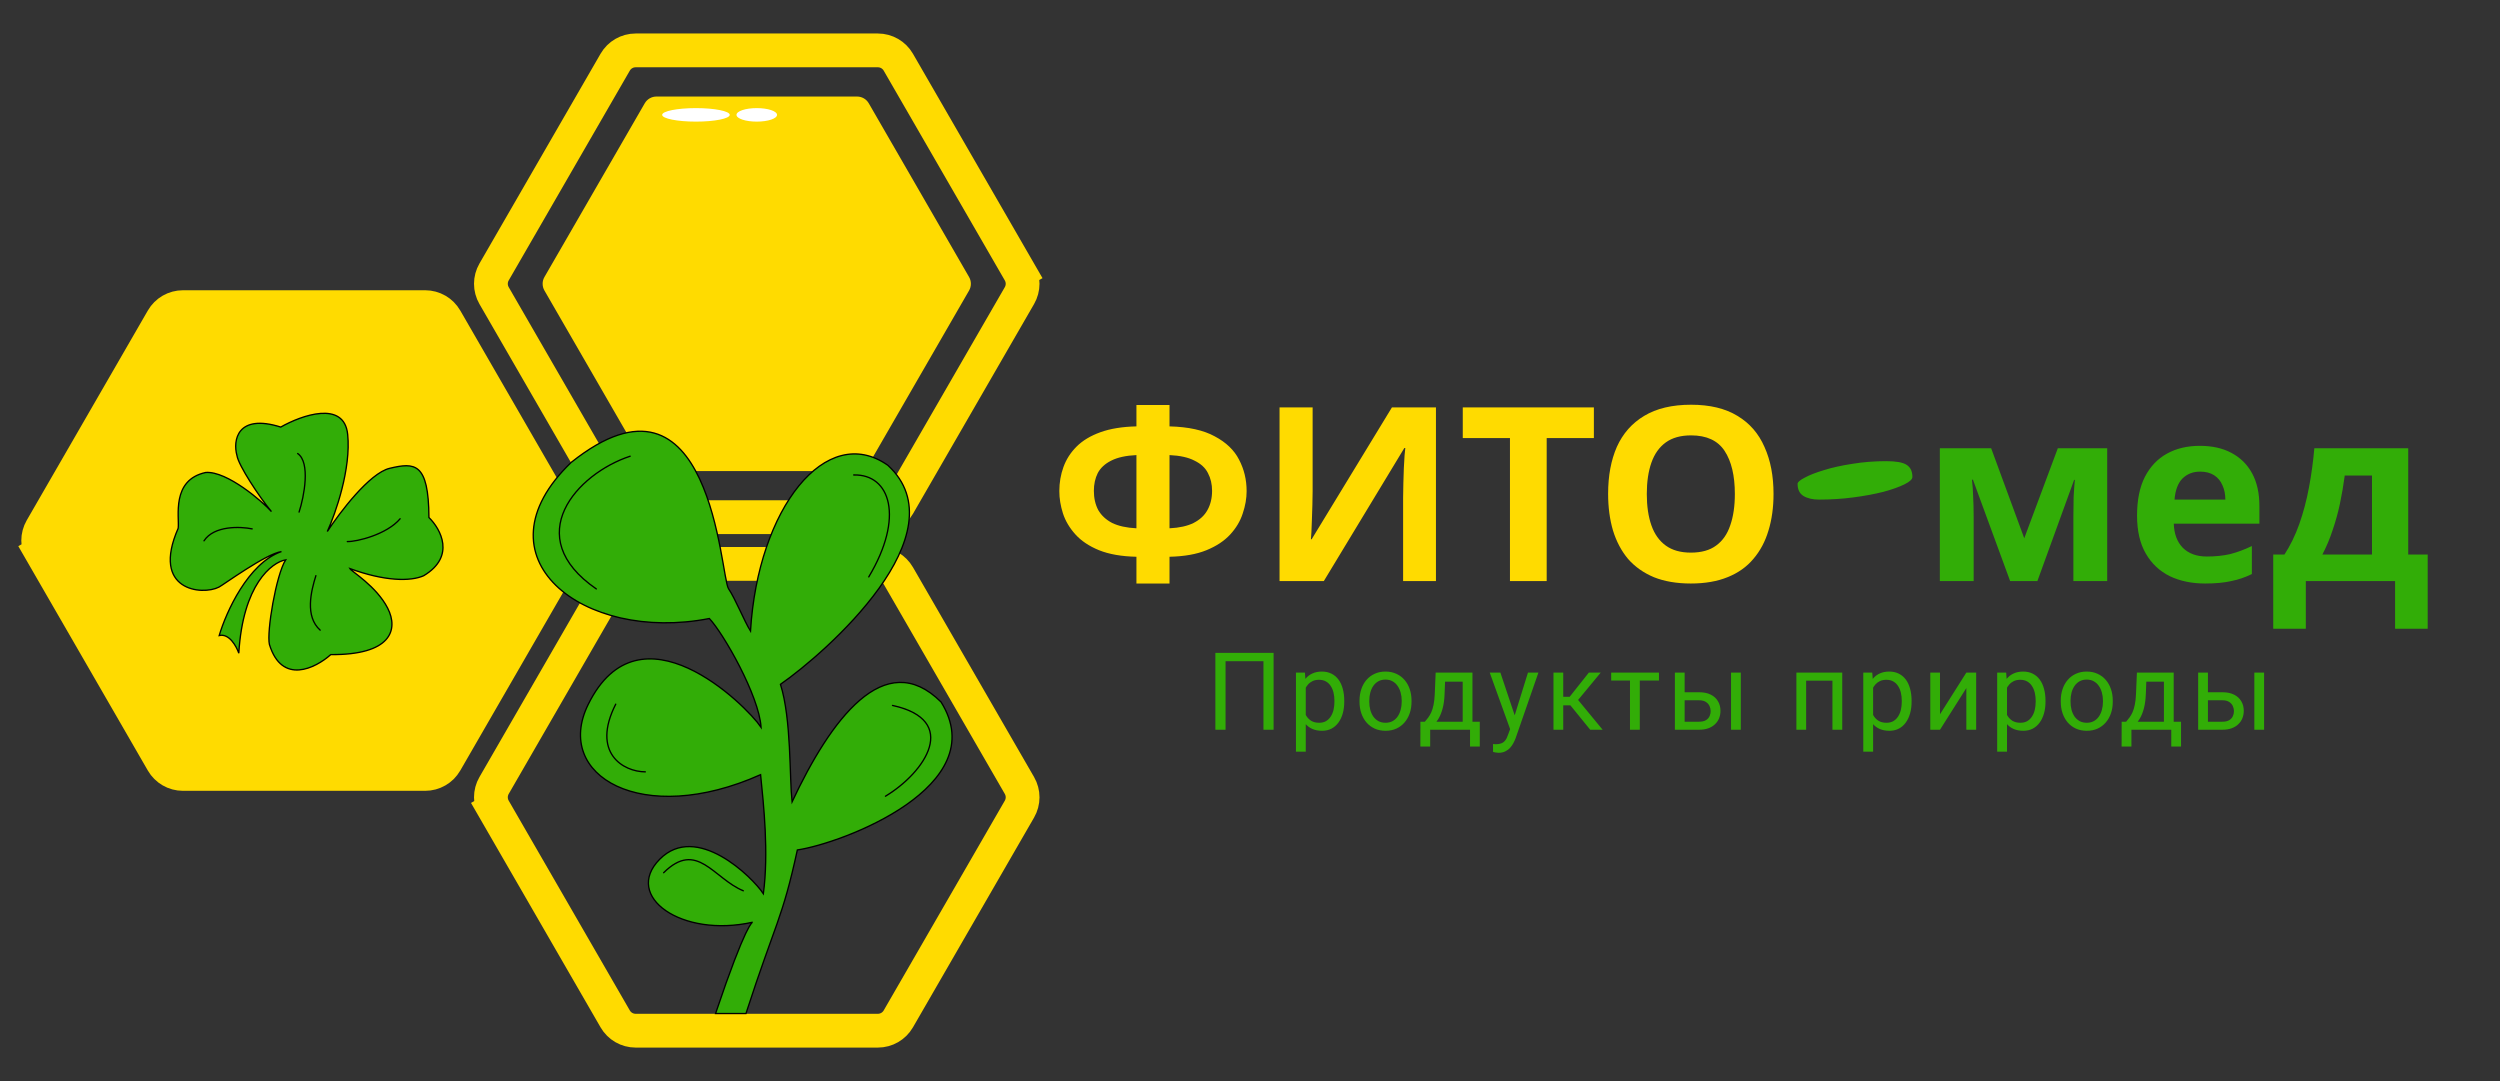 <svg width="370" height="160" viewBox="0 0 370 160" fill="none" xmlns="http://www.w3.org/2000/svg">
<rect x="0" y="0" width="370" height="160" fill="#333333" stroke="none"/>
<g clip-path="url(#clip0_50_2)">
<path d="M150.876 40.25L148.711 41.5L150.876 40.25L132.954 9.207C132.329 8.124 131.173 7.457 129.923 7.457L94.077 7.457C92.827 7.457 91.671 8.124 91.046 9.207L73.124 40.25C72.498 41.333 72.498 42.667 73.124 43.75L91.046 74.793C91.671 75.876 92.827 76.543 94.077 76.543L129.923 76.543C131.173 76.543 132.329 75.876 132.954 74.793L150.876 43.75C151.502 42.667 151.502 41.333 150.876 40.25Z" stroke="#FFDB00" stroke-width="5"/>
<path d="M73.124 119.75L75.289 118.5L73.124 119.75L91.046 150.793C91.671 151.876 92.827 152.543 94.077 152.543L129.923 152.543C131.173 152.543 132.329 151.876 132.954 150.793L150.876 119.75C151.502 118.667 151.502 117.333 150.876 116.25L132.954 85.207C132.329 84.124 131.173 83.457 129.923 83.457L94.077 83.457C92.827 83.457 91.671 84.124 91.046 85.207L73.124 116.25C72.498 117.333 72.498 118.667 73.124 119.75Z" stroke="#FFDB00" stroke-width="5"/>
<path d="M6.124 81.75L8.289 80.5L6.124 81.75L24.046 112.793C24.672 113.876 25.827 114.543 27.077 114.543L62.923 114.543C64.173 114.543 65.329 113.876 65.954 112.793L83.876 81.75C84.502 80.667 84.502 79.333 83.876 78.25L65.954 47.207C65.329 46.124 64.173 45.457 62.923 45.457L27.077 45.457C25.827 45.457 24.672 46.124 24.046 47.207L6.124 78.25C5.498 79.333 5.498 80.667 6.124 81.75Z" fill="#FFDB00" stroke="#FFDB00" stroke-width="5"/>
<path d="M80.577 43C80.22 42.381 80.22 41.619 80.577 41L95.423 15.287C95.78 14.668 96.44 14.287 97.155 14.287L126.845 14.287C127.56 14.287 128.22 14.668 128.577 15.287L143.423 41C143.78 41.619 143.78 42.381 143.423 43L128.577 68.713C128.22 69.332 127.56 69.713 126.845 69.713L97.155 69.713C96.44 69.713 95.78 69.332 95.423 68.713L80.577 43Z" fill="#FFDB00"/>
<ellipse cx="103" cy="17" rx="5" ry="1" fill="white"/>
<ellipse cx="112" cy="17" rx="3" ry="1" fill="white"/>
<path d="M110.403 150L105.903 150C110.465 136.444 111.39 136.488 111.39 136.488C100.889 138.846 92.196 132.672 97.634 127.17C103.072 121.668 111.335 129.788 112.978 132.27C113.785 126.208 113.028 119.19 112.568 114.651C95.009 122.496 81.875 114.784 87.052 104.263C94.663 88.795 110.362 104.302 112.638 107.629C112.339 102.973 107.085 93.77 104.985 91.54C86.249 95.212 69.961 82.474 84.534 68.438C105.401 51.802 106.608 85.366 107.826 87.136C108.799 88.552 110.152 91.929 111.072 93.398C112.186 75.212 122.279 62.443 131.403 68.862C142.321 78.921 122.282 96.568 115.509 101.28C117.134 106.367 116.833 115.121 117.225 118.679C122.901 106.585 130.923 95.585 139.276 103.899C147.086 116.379 124.634 124.816 118.008 125.795C115.771 136.092 114.807 136.426 110.403 150Z" fill="#32AD07" stroke="black" stroke-width="0.2"/>
<path d="M126.351 70.294C131.76 70.155 133.861 76.556 128.576 85.381" stroke="black" stroke-width="0.2" stroke-linecap="round"/>
<path d="M132.094 104.406C142.081 106.582 136.965 114.263 131.05 117.839" stroke="black" stroke-width="0.2" stroke-linecap="round"/>
<path d="M91.125 104.219C87.486 111.413 92.226 114.221 95.503 114.236" stroke="black" stroke-width="0.2" stroke-linecap="round"/>
<path d="M98.221 129.162C103.16 124.268 105.591 130.015 110.008 131.838" stroke="black" stroke-width="0.2" stroke-linecap="round"/>
<path d="M93.26 67.52C85.382 70.106 76.981 79.408 88.253 87.162" stroke="black" stroke-width="0.2" stroke-linecap="round"/>
<path d="M57.669 69.312C54.704 70.011 50.282 75.839 48.441 78.665C49.664 75.984 51.978 69.356 51.455 64.286C50.932 59.216 44.635 61.454 41.551 63.206C35.106 61.174 34.441 65.182 35.072 67.425C35.286 68.855 38.378 73.561 40.177 75.718C38.932 74.303 33.641 69.699 30.453 69.926C25.304 71.027 26.572 76.537 26.374 78.177C22.301 87.453 29.935 88.157 32.403 86.892C33.066 86.552 39.386 81.941 41.653 81.633C36.713 83.346 33.454 90.63 32.442 94.058C33.925 93.708 34.994 95.657 35.343 96.676C35.947 86.511 40.218 83.225 42.278 82.853C40.847 85.127 39.45 93.543 39.873 95.379C41.721 101.413 46.697 98.894 48.955 96.881C57.822 96.952 59.039 93.248 57.371 89.997C55.703 86.746 51.98 84.55 51.771 84.143C56.896 86.032 60.745 86.082 62.706 85.207C67.475 82.351 65.211 78.276 63.483 76.596C63.438 68.406 61.376 68.437 57.669 69.312Z" fill="#32AD07" stroke="black" stroke-width="0.2"/>
<path d="M51.404 80.154C52.791 80.188 57.257 79.107 59.217 76.776" stroke="black" stroke-width="0.2" stroke-linecap="round"/>
<path d="M46.751 85.201C46.039 87.478 45.1 91.228 47.386 93.262" stroke="black" stroke-width="0.2" stroke-linecap="round"/>
<path d="M44.262 75.785C45.021 73.468 45.965 68.434 44.059 67.125" stroke="black" stroke-width="0.2" stroke-linecap="round"/>
<path d="M37.319 78.275C35.561 77.917 31.674 77.769 30.194 80.041" stroke="black" stroke-width="0.2" stroke-linecap="round"/>
<path d="M173.088 59.936V63.104C175.896 63.176 178.128 63.668 179.784 64.58C181.464 65.468 182.664 66.62 183.384 68.036C184.128 69.452 184.5 71 184.5 72.68C184.5 73.76 184.308 74.864 183.924 75.992C183.564 77.12 182.94 78.164 182.052 79.124C181.188 80.06 180.024 80.828 178.56 81.428C177.096 82.028 175.272 82.352 173.088 82.4V86.36H168.192V82.4C165.984 82.352 164.136 82.028 162.648 81.428C161.184 80.828 160.02 80.048 159.156 79.088C158.292 78.128 157.68 77.096 157.32 75.992C156.96 74.864 156.78 73.76 156.78 72.68C156.78 71.432 156.984 70.244 157.392 69.116C157.8 67.988 158.448 66.98 159.336 66.092C160.224 65.204 161.4 64.496 162.864 63.968C164.328 63.44 166.104 63.152 168.192 63.104V59.936H173.088ZM168.192 67.352C166.632 67.424 165.384 67.7 164.448 68.18C163.536 68.636 162.876 69.248 162.468 70.016C162.084 70.784 161.892 71.66 161.892 72.644C161.892 73.724 162.108 74.672 162.54 75.488C162.996 76.28 163.68 76.916 164.592 77.396C165.528 77.852 166.728 78.116 168.192 78.188V67.352ZM173.088 78.188C174.552 78.116 175.74 77.852 176.652 77.396C177.588 76.916 178.272 76.28 178.704 75.488C179.16 74.672 179.388 73.724 179.388 72.644C179.388 71.66 179.184 70.784 178.776 70.016C178.392 69.248 177.732 68.636 176.796 68.18C175.884 67.7 174.648 67.424 173.088 67.352V78.188ZM189.373 60.296H194.269V72.716C194.269 73.316 194.257 73.988 194.233 74.732C194.209 75.476 194.185 76.208 194.161 76.928C194.137 77.624 194.113 78.236 194.089 78.764C194.065 79.268 194.041 79.616 194.017 79.808H194.125L206.005 60.296H212.521V86H207.661V73.652C207.661 73.004 207.673 72.296 207.697 71.528C207.721 70.736 207.745 69.98 207.769 69.26C207.817 68.54 207.853 67.916 207.877 67.388C207.925 66.836 207.961 66.476 207.985 66.308H207.841L195.925 86H189.373V60.296ZM228.91 86H223.474V64.832H216.49V60.296H235.894V64.832H228.91V86ZM262.482 73.112C262.482 75.104 262.23 76.916 261.726 78.548C261.246 80.156 260.502 81.548 259.494 82.724C258.51 83.9 257.238 84.8 255.678 85.424C254.142 86.048 252.33 86.36 250.242 86.36C248.154 86.36 246.33 86.048 244.77 85.424C243.234 84.776 241.962 83.876 240.954 82.724C239.97 81.548 239.226 80.144 238.722 78.512C238.242 76.88 238.002 75.068 238.002 73.076C238.002 70.412 238.434 68.096 239.298 66.128C240.186 64.16 241.53 62.636 243.33 61.556C245.154 60.452 247.47 59.9 250.278 59.9C253.062 59.9 255.354 60.452 257.154 61.556C258.954 62.636 260.286 64.172 261.15 66.164C262.038 68.132 262.482 70.448 262.482 73.112ZM243.726 73.112C243.726 74.912 243.954 76.46 244.41 77.756C244.866 79.052 245.574 80.048 246.534 80.744C247.494 81.44 248.73 81.788 250.242 81.788C251.802 81.788 253.05 81.44 253.986 80.744C254.946 80.048 255.642 79.052 256.074 77.756C256.53 76.46 256.758 74.912 256.758 73.112C256.758 70.4 256.254 68.276 255.246 66.74C254.238 65.204 252.582 64.436 250.278 64.436C248.742 64.436 247.494 64.784 246.534 65.48C245.574 66.176 244.866 67.172 244.41 68.468C243.954 69.764 243.726 71.312 243.726 73.112Z" fill="#FFDB00"/>
<path d="M269.21 73.94C268.274 73.94 267.506 73.76 266.906 73.4C266.33 73.04 266.042 72.44 266.042 71.6C266.042 71.36 266.39 71.06 267.086 70.7C267.782 70.316 268.73 69.944 269.93 69.584C271.154 69.2 272.558 68.888 274.142 68.648C275.726 68.384 277.394 68.252 279.146 68.252C280.61 68.252 281.618 68.432 282.17 68.792C282.746 69.152 283.034 69.752 283.034 70.592C283.034 70.928 282.65 71.288 281.882 71.672C281.114 72.056 280.07 72.428 278.75 72.788C277.43 73.124 275.942 73.4 274.286 73.616C272.654 73.832 270.962 73.94 269.21 73.94ZM311.865 66.344V86H306.861V76.352C306.861 75.392 306.873 74.456 306.897 73.544C306.945 72.632 307.005 71.792 307.077 71.024H306.969L301.533 86H297.501L291.993 70.988H291.849C291.945 71.78 292.005 72.632 292.029 73.544C292.077 74.432 292.101 75.416 292.101 76.496V86H287.097V66.344H294.693L299.589 79.664L304.557 66.344H311.865ZM325.572 65.984C327.396 65.984 328.956 66.332 330.252 67.028C331.572 67.724 332.592 68.732 333.312 70.052C334.032 71.372 334.392 72.992 334.392 74.912V77.504H321.72C321.768 79.016 322.212 80.204 323.052 81.068C323.916 81.932 325.104 82.364 326.616 82.364C327.888 82.364 329.04 82.244 330.072 82.004C331.104 81.74 332.172 81.344 333.276 80.816V84.956C332.316 85.436 331.296 85.784 330.216 86C329.16 86.24 327.876 86.36 326.364 86.36C324.396 86.36 322.656 86 321.144 85.28C319.632 84.536 318.444 83.42 317.58 81.932C316.716 80.444 316.284 78.572 316.284 76.316C316.284 74.012 316.668 72.104 317.436 70.592C318.228 69.056 319.32 67.904 320.712 67.136C322.104 66.368 323.724 65.984 325.572 65.984ZM325.608 69.8C324.576 69.8 323.712 70.136 323.016 70.808C322.344 71.48 321.948 72.524 321.828 73.94H329.352C329.352 73.148 329.208 72.44 328.92 71.816C328.656 71.192 328.248 70.7 327.696 70.34C327.144 69.98 326.448 69.8 325.608 69.8ZM356.418 66.344V82.076H359.298V93.056H354.474V86H341.262V93.056H336.438V82.076H338.094C338.958 80.756 339.69 79.256 340.29 77.576C340.89 75.872 341.37 74.06 341.73 72.14C342.09 70.22 342.354 68.288 342.522 66.344H356.418ZM347.022 70.376C346.83 71.816 346.59 73.22 346.302 74.588C346.014 75.932 345.654 77.228 345.222 78.476C344.814 79.724 344.31 80.924 343.71 82.076H351.054V70.376H347.022Z" fill="#32AD07"/>
<path d="M188.492 96.625V108H186.992V97.859H181.383V108H179.875V96.625H188.492ZM193.253 101.172V111.25H191.8V99.547H193.128L193.253 101.172ZM198.948 103.703V103.867C198.948 104.482 198.876 105.052 198.73 105.578C198.584 106.099 198.37 106.552 198.089 106.938C197.813 107.323 197.472 107.622 197.066 107.836C196.659 108.049 196.193 108.156 195.667 108.156C195.131 108.156 194.657 108.068 194.245 107.891C193.834 107.714 193.485 107.456 193.198 107.117C192.912 106.779 192.683 106.372 192.511 105.898C192.344 105.424 192.23 104.891 192.167 104.297V103.422C192.23 102.797 192.347 102.237 192.519 101.742C192.691 101.247 192.917 100.826 193.198 100.477C193.485 100.122 193.831 99.854 194.238 99.672C194.644 99.484 195.113 99.391 195.644 99.391C196.175 99.391 196.646 99.495 197.058 99.703C197.469 99.906 197.816 100.198 198.097 100.578C198.378 100.958 198.589 101.414 198.73 101.945C198.876 102.471 198.948 103.057 198.948 103.703ZM197.495 103.867V103.703C197.495 103.281 197.451 102.885 197.363 102.516C197.274 102.141 197.136 101.812 196.948 101.531C196.766 101.245 196.532 101.021 196.245 100.859C195.959 100.693 195.618 100.609 195.222 100.609C194.857 100.609 194.54 100.672 194.269 100.797C194.003 100.922 193.777 101.091 193.589 101.305C193.402 101.513 193.248 101.753 193.128 102.023C193.014 102.289 192.928 102.565 192.87 102.852V104.875C192.974 105.24 193.12 105.583 193.308 105.906C193.495 106.224 193.745 106.482 194.058 106.68C194.37 106.872 194.764 106.969 195.238 106.969C195.628 106.969 195.964 106.888 196.245 106.727C196.532 106.56 196.766 106.333 196.948 106.047C197.136 105.76 197.274 105.432 197.363 105.062C197.451 104.688 197.495 104.289 197.495 103.867ZM201.209 103.867V103.688C201.209 103.078 201.298 102.513 201.475 101.992C201.652 101.466 201.907 101.01 202.241 100.625C202.574 100.234 202.978 99.932 203.452 99.719C203.926 99.5 204.457 99.391 205.045 99.391C205.639 99.391 206.173 99.5 206.647 99.719C207.126 99.932 207.532 100.234 207.866 100.625C208.204 101.01 208.462 101.466 208.639 101.992C208.816 102.513 208.905 103.078 208.905 103.688V103.867C208.905 104.477 208.816 105.042 208.639 105.562C208.462 106.083 208.204 106.539 207.866 106.93C207.532 107.315 207.129 107.617 206.655 107.836C206.186 108.049 205.655 108.156 205.061 108.156C204.467 108.156 203.933 108.049 203.459 107.836C202.985 107.617 202.579 107.315 202.241 106.93C201.907 106.539 201.652 106.083 201.475 105.562C201.298 105.042 201.209 104.477 201.209 103.867ZM202.655 103.688V103.867C202.655 104.289 202.704 104.688 202.803 105.062C202.902 105.432 203.051 105.76 203.248 106.047C203.452 106.333 203.704 106.56 204.006 106.727C204.308 106.888 204.66 106.969 205.061 106.969C205.457 106.969 205.803 106.888 206.1 106.727C206.402 106.56 206.652 106.333 206.85 106.047C207.048 105.76 207.196 105.432 207.295 105.062C207.399 104.688 207.452 104.289 207.452 103.867V103.688C207.452 103.271 207.399 102.878 207.295 102.508C207.196 102.133 207.045 101.802 206.842 101.516C206.644 101.224 206.394 100.995 206.092 100.828C205.795 100.661 205.446 100.578 205.045 100.578C204.649 100.578 204.301 100.661 203.998 100.828C203.702 100.995 203.452 101.224 203.248 101.516C203.051 101.802 202.902 102.133 202.803 102.508C202.704 102.878 202.655 103.271 202.655 103.688ZM212.478 99.547H213.923L213.798 102.711C213.767 103.513 213.676 104.206 213.525 104.789C213.374 105.372 213.181 105.87 212.947 106.281C212.712 106.688 212.449 107.029 212.158 107.305C211.871 107.581 211.574 107.812 211.267 108H210.548L210.587 106.82L210.884 106.812C211.056 106.609 211.223 106.401 211.384 106.188C211.546 105.969 211.694 105.711 211.83 105.414C211.965 105.112 212.077 104.745 212.166 104.312C212.259 103.875 212.319 103.341 212.345 102.711L212.478 99.547ZM212.837 99.547H217.923V108H216.478V100.883H212.837V99.547ZM210.22 106.812H219.009V110.492H217.564V108H211.666V110.492H210.212L210.22 106.812ZM223.786 107.125L226.138 99.547H227.684L224.294 109.305C224.216 109.513 224.111 109.737 223.981 109.977C223.856 110.221 223.695 110.453 223.497 110.672C223.299 110.891 223.059 111.068 222.778 111.203C222.502 111.344 222.171 111.414 221.786 111.414C221.671 111.414 221.526 111.398 221.348 111.367C221.171 111.336 221.046 111.31 220.973 111.289L220.966 110.117C221.007 110.122 221.072 110.128 221.161 110.133C221.255 110.143 221.32 110.148 221.356 110.148C221.684 110.148 221.963 110.104 222.192 110.016C222.421 109.932 222.614 109.789 222.77 109.586C222.932 109.388 223.07 109.115 223.184 108.766L223.786 107.125ZM222.059 99.547L224.255 106.109L224.63 107.633L223.591 108.164L220.481 99.547H222.059ZM231.359 99.547V108H229.914V99.547H231.359ZM236.906 99.547L232.898 104.391H230.875L230.656 103.125H232.312L235.148 99.547H236.906ZM235.352 108L232.242 104.172L233.172 103.125L237.188 108H235.352ZM242.691 99.547V108H241.237V99.547H242.691ZM245.527 99.547V100.719H238.456V99.547H245.527ZM248.936 102.453H251.475C252.157 102.453 252.733 102.573 253.202 102.812C253.67 103.047 254.024 103.372 254.264 103.789C254.509 104.201 254.631 104.669 254.631 105.195C254.631 105.586 254.564 105.953 254.428 106.297C254.293 106.635 254.09 106.932 253.819 107.188C253.553 107.443 253.222 107.643 252.827 107.789C252.436 107.93 251.985 108 251.475 108H247.881V99.547H249.327V106.812H251.475C251.892 106.812 252.225 106.737 252.475 106.586C252.725 106.435 252.905 106.24 253.014 106C253.123 105.76 253.178 105.51 253.178 105.25C253.178 104.995 253.123 104.745 253.014 104.5C252.905 104.255 252.725 104.052 252.475 103.891C252.225 103.724 251.892 103.641 251.475 103.641H248.936V102.453ZM257.639 99.547V108H256.194V99.547H257.639ZM271.372 99.547V100.742H267.098V99.547H271.372ZM267.309 99.547V108H265.864V99.547H267.309ZM272.653 99.547V108H271.2V99.547H272.653ZM277.219 101.172V111.25H275.766V99.547H277.094L277.219 101.172ZM282.914 103.703V103.867C282.914 104.482 282.841 105.052 282.695 105.578C282.549 106.099 282.336 106.552 282.055 106.938C281.779 107.323 281.438 107.622 281.031 107.836C280.625 108.049 280.159 108.156 279.633 108.156C279.096 108.156 278.622 108.068 278.211 107.891C277.799 107.714 277.451 107.456 277.164 107.117C276.878 106.779 276.648 106.372 276.477 105.898C276.31 105.424 276.195 104.891 276.133 104.297V103.422C276.195 102.797 276.312 102.237 276.484 101.742C276.656 101.247 276.883 100.826 277.164 100.477C277.451 100.122 277.797 99.854 278.203 99.672C278.609 99.484 279.078 99.391 279.609 99.391C280.141 99.391 280.612 99.495 281.023 99.703C281.435 99.906 281.781 100.198 282.062 100.578C282.344 100.958 282.555 101.414 282.695 101.945C282.841 102.471 282.914 103.057 282.914 103.703ZM281.461 103.867V103.703C281.461 103.281 281.417 102.885 281.328 102.516C281.24 102.141 281.102 101.812 280.914 101.531C280.732 101.245 280.497 101.021 280.211 100.859C279.924 100.693 279.583 100.609 279.188 100.609C278.823 100.609 278.505 100.672 278.234 100.797C277.969 100.922 277.742 101.091 277.555 101.305C277.367 101.513 277.214 101.753 277.094 102.023C276.979 102.289 276.893 102.565 276.836 102.852V104.875C276.94 105.24 277.086 105.583 277.273 105.906C277.461 106.224 277.711 106.482 278.023 106.68C278.336 106.872 278.729 106.969 279.203 106.969C279.594 106.969 279.93 106.888 280.211 106.727C280.497 106.56 280.732 106.333 280.914 106.047C281.102 105.76 281.24 105.432 281.328 105.062C281.417 104.688 281.461 104.289 281.461 103.867ZM287.12 105.711L291.019 99.547H292.472V108H291.019V101.836L287.12 108H285.683V99.547H287.12V105.711ZM297.037 101.172V111.25H295.584V99.547H296.912L297.037 101.172ZM302.733 103.703V103.867C302.733 104.482 302.66 105.052 302.514 105.578C302.368 106.099 302.155 106.552 301.873 106.938C301.597 107.323 301.256 107.622 300.85 107.836C300.444 108.049 299.978 108.156 299.452 108.156C298.915 108.156 298.441 108.068 298.03 107.891C297.618 107.714 297.269 107.456 296.983 107.117C296.696 106.779 296.467 106.372 296.295 105.898C296.129 105.424 296.014 104.891 295.952 104.297V103.422C296.014 102.797 296.131 102.237 296.303 101.742C296.475 101.247 296.702 100.826 296.983 100.477C297.269 100.122 297.616 99.854 298.022 99.672C298.428 99.484 298.897 99.391 299.428 99.391C299.959 99.391 300.431 99.495 300.842 99.703C301.254 99.906 301.6 100.198 301.881 100.578C302.162 100.958 302.373 101.414 302.514 101.945C302.66 102.471 302.733 103.057 302.733 103.703ZM301.28 103.867V103.703C301.28 103.281 301.235 102.885 301.147 102.516C301.058 102.141 300.92 101.812 300.733 101.531C300.551 101.245 300.316 101.021 300.03 100.859C299.743 100.693 299.402 100.609 299.006 100.609C298.642 100.609 298.324 100.672 298.053 100.797C297.787 100.922 297.561 101.091 297.373 101.305C297.186 101.513 297.032 101.753 296.912 102.023C296.798 102.289 296.712 102.565 296.655 102.852V104.875C296.759 105.24 296.905 105.583 297.092 105.906C297.28 106.224 297.53 106.482 297.842 106.68C298.155 106.872 298.548 106.969 299.022 106.969C299.412 106.969 299.748 106.888 300.03 106.727C300.316 106.56 300.551 106.333 300.733 106.047C300.92 105.76 301.058 105.432 301.147 105.062C301.235 104.688 301.28 104.289 301.28 103.867ZM304.994 103.867V103.688C304.994 103.078 305.082 102.513 305.259 101.992C305.436 101.466 305.692 101.01 306.025 100.625C306.358 100.234 306.762 99.932 307.236 99.719C307.71 99.5 308.241 99.391 308.83 99.391C309.423 99.391 309.957 99.5 310.431 99.719C310.91 99.932 311.317 100.234 311.65 100.625C311.989 101.01 312.246 101.466 312.423 101.992C312.601 102.513 312.689 103.078 312.689 103.688V103.867C312.689 104.477 312.601 105.042 312.423 105.562C312.246 106.083 311.989 106.539 311.65 106.93C311.317 107.315 310.913 107.617 310.439 107.836C309.97 108.049 309.439 108.156 308.845 108.156C308.252 108.156 307.718 108.049 307.244 107.836C306.77 107.617 306.364 107.315 306.025 106.93C305.692 106.539 305.436 106.083 305.259 105.562C305.082 105.042 304.994 104.477 304.994 103.867ZM306.439 103.688V103.867C306.439 104.289 306.489 104.688 306.588 105.062C306.686 105.432 306.835 105.76 307.033 106.047C307.236 106.333 307.489 106.56 307.791 106.727C308.093 106.888 308.444 106.969 308.845 106.969C309.241 106.969 309.588 106.888 309.884 106.727C310.186 106.56 310.436 106.333 310.634 106.047C310.832 105.76 310.981 105.432 311.08 105.062C311.184 104.688 311.236 104.289 311.236 103.867V103.688C311.236 103.271 311.184 102.878 311.08 102.508C310.981 102.133 310.83 101.802 310.627 101.516C310.429 101.224 310.179 100.995 309.877 100.828C309.58 100.661 309.231 100.578 308.83 100.578C308.434 100.578 308.085 100.661 307.783 100.828C307.486 100.995 307.236 101.224 307.033 101.516C306.835 101.802 306.686 102.133 306.588 102.508C306.489 102.878 306.439 103.271 306.439 103.688ZM316.262 99.547H317.708L317.583 102.711C317.552 103.513 317.46 104.206 317.309 104.789C317.158 105.372 316.966 105.87 316.731 106.281C316.497 106.688 316.234 107.029 315.942 107.305C315.656 107.581 315.359 107.812 315.052 108H314.333L314.372 106.82L314.669 106.812C314.841 106.609 315.007 106.401 315.169 106.188C315.33 105.969 315.479 105.711 315.614 105.414C315.749 105.112 315.861 104.745 315.95 104.312C316.044 103.875 316.104 103.341 316.13 102.711L316.262 99.547ZM316.622 99.547H321.708V108H320.262V100.883H316.622V99.547ZM314.005 106.812H322.794V110.492H321.348V108H315.45V110.492H313.997L314.005 106.812ZM326.383 102.453H328.922C329.604 102.453 330.18 102.573 330.648 102.812C331.117 103.047 331.471 103.372 331.711 103.789C331.956 104.201 332.078 104.669 332.078 105.195C332.078 105.586 332.01 105.953 331.875 106.297C331.74 106.635 331.536 106.932 331.266 107.188C331 107.443 330.669 107.643 330.273 107.789C329.883 107.93 329.432 108 328.922 108H325.328V99.547H326.773V106.812H328.922C329.339 106.812 329.672 106.737 329.922 106.586C330.172 106.435 330.352 106.24 330.461 106C330.57 105.76 330.625 105.51 330.625 105.25C330.625 104.995 330.57 104.745 330.461 104.5C330.352 104.255 330.172 104.052 329.922 103.891C329.672 103.724 329.339 103.641 328.922 103.641H326.383V102.453ZM335.086 99.547V108H333.641V99.547H335.086Z" fill="#32AD07"/>
</g>
<defs>
<clipPath id="clip0_50_2">
<rect width="160" height="370" fill="white" transform="translate(0 160) rotate(-90)"/>
</clipPath>
</defs>
</svg>

